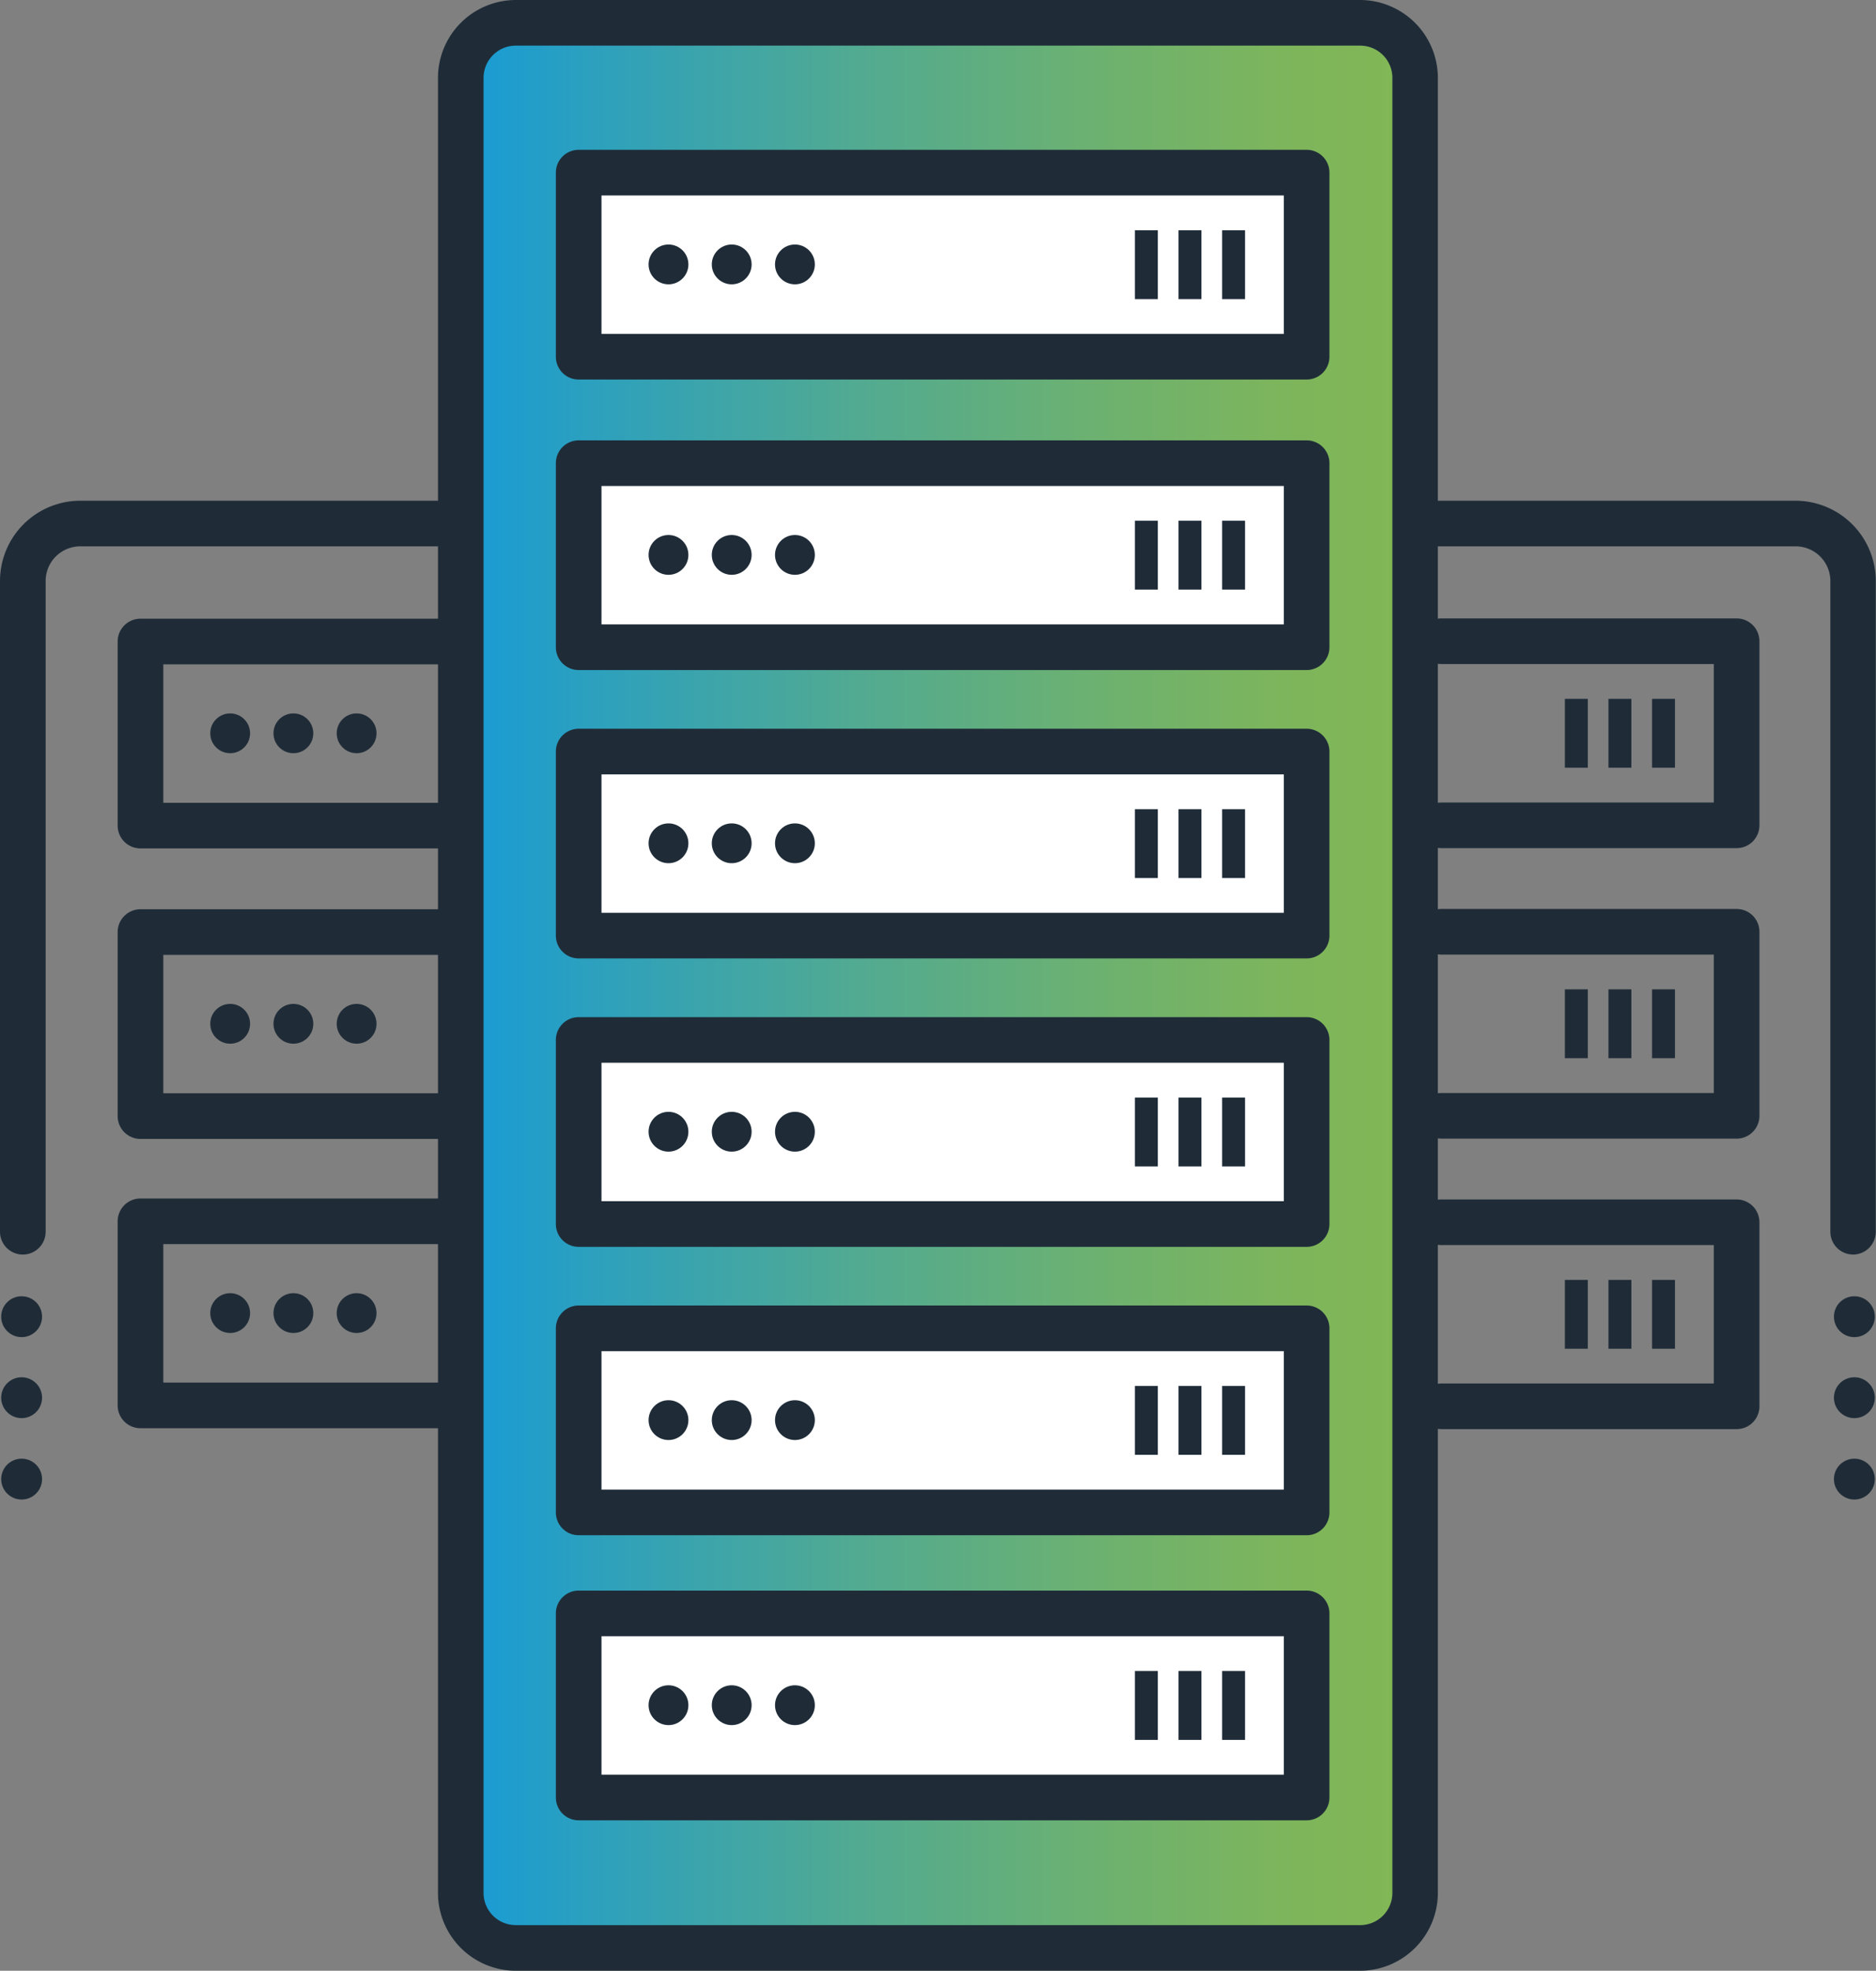 <svg xmlns="http://www.w3.org/2000/svg" xmlns:xlink="http://www.w3.org/1999/xlink" viewBox="0 0 328.79 345.45"><rect x="0" y="0" width="328.79" height="345.45" fill="#808080" stroke="none"/><defs><style>.cls-1{fill:#1f2c38;}.cls-2{fill:url(#linear-gradient);}.cls-3{fill:#fff;}</style><linearGradient id="linear-gradient" x1="80.75" y1="172.72" x2="248.04" y2="172.72" gradientUnits="userSpaceOnUse"><stop offset="0" stop-color="#179bd7"/><stop offset="0.13" stop-color="#2ba0bf"/><stop offset="0.41" stop-color="#51aa92"/><stop offset="0.66" stop-color="#6cb171"/><stop offset="0.86" stop-color="#7db55c"/><stop offset="1" stop-color="#83b755"/></linearGradient></defs><title>datacenterAsset 239@1x</title><g id="Layer_2" data-name="Layer 2"><g id="Try_-_Getting_Started" data-name="Try - Getting Started"><path class="cls-1" d="M4,219.91a4,4,0,0,1-4-4V101.84A14.08,14.08,0,0,1,14.07,87.77H80.75a4,4,0,0,1,0,8H14.07A6.07,6.07,0,0,0,8,101.84V215.91A4,4,0,0,1,4,219.91Z"/><path class="cls-1" d="M324.79,219.91a4,4,0,0,1-4-4V101.84a6.08,6.08,0,0,0-6.07-6.07H248a4,4,0,0,1,0-8h66.68a14.09,14.09,0,0,1,14.07,14.07V215.91A4,4,0,0,1,324.79,219.91Z"/><path class="cls-1" d="M.21,259.28a3.58,3.58,0,1,1,3.58,3.57A3.58,3.58,0,0,1,.21,259.28Z"/><path class="cls-1" d="M7.37,245a3.58,3.58,0,1,0-3.58,3.58A3.58,3.58,0,0,0,7.37,245Z"/><path class="cls-1" d="M7.37,230.8a3.58,3.58,0,1,0-3.58,3.58,3.58,3.58,0,0,0,3.58-3.58Z"/><path class="cls-1" d="M321.42,259.28a3.58,3.58,0,1,1,3.58,3.57A3.58,3.58,0,0,1,321.42,259.28Z"/><path class="cls-1" d="M328.58,245a3.58,3.58,0,1,0-3.58,3.58,3.58,3.58,0,0,0,3.58-3.58Z"/><path class="cls-1" d="M328.58,230.8a3.58,3.58,0,1,0-3.58,3.58,3.58,3.58,0,0,0,3.58-3.58Z"/><rect class="cls-2" x="80.75" y="4" width="167.29" height="337.45" rx="9.64"/><path class="cls-1" d="M238.4,345.45h-148a13.66,13.66,0,0,1-13.64-13.64V13.64A13.66,13.66,0,0,1,90.39,0h148A13.66,13.66,0,0,1,252,13.64V331.81A13.66,13.66,0,0,1,238.4,345.45ZM90.39,8a5.65,5.65,0,0,0-5.64,5.64V331.81a5.65,5.65,0,0,0,5.64,5.64h148a5.65,5.65,0,0,0,5.64-5.64V13.64A5.65,5.65,0,0,0,238.4,8Z"/><rect class="cls-3" x="101.42" y="30.26" width="127.58" height="32.27"/><path class="cls-1" d="M229,66.53H101.42a4,4,0,0,1-4-4V30.26a4,4,0,0,1,4-4H229a4,4,0,0,1,4,4V62.53A4,4,0,0,1,229,66.53Zm-123.58-8H225V34.26H105.42Z"/><rect class="cls-1" x="198.9" y="40.36" width="4.02" height="12.07"/><rect class="cls-1" x="206.54" y="40.36" width="4.02" height="12.07"/><rect class="cls-1" x="214.19" y="40.36" width="4.02" height="12.07"/><path class="cls-1" d="M304.36,148.67H252.63a4,4,0,0,1,0-8h47.73V116.4H252.63a4,4,0,0,1,0-8h51.73a4,4,0,0,1,4,4v32.27A4,4,0,0,1,304.36,148.67Z"/><rect class="cls-1" x="274.26" y="122.5" width="4.02" height="12.07"/><rect class="cls-1" x="281.9" y="122.5" width="4.02" height="12.07"/><rect class="cls-1" x="289.54" y="122.5" width="4.02" height="12.07"/><path class="cls-1" d="M304.36,199.59H252.63a4,4,0,0,1,0-8h47.73V167.33H252.63a4,4,0,0,1,0-8h51.73a4,4,0,0,1,4,4v32.26A4,4,0,0,1,304.36,199.59Z"/><rect class="cls-1" x="274.26" y="173.42" width="4.02" height="12.07"/><rect class="cls-1" x="281.9" y="173.42" width="4.02" height="12.07"/><rect class="cls-1" x="289.54" y="173.42" width="4.02" height="12.07"/><path class="cls-1" d="M304.36,250.51H252.63a4,4,0,0,1,0-8h47.73V218.25H252.63a4,4,0,0,1,0-8h51.73a4,4,0,0,1,4,4v32.26A4,4,0,0,1,304.36,250.51Z"/><rect class="cls-1" x="274.26" y="224.35" width="4.02" height="12.07"/><rect class="cls-1" x="281.9" y="224.35" width="4.02" height="12.07"/><rect class="cls-1" x="289.54" y="224.35" width="4.02" height="12.07"/><circle class="cls-1" cx="117.16" cy="46.35" r="3.49"/><circle class="cls-1" cx="128.24" cy="46.35" r="3.49"/><circle class="cls-1" cx="139.32" cy="46.35" r="3.49"/><rect class="cls-3" x="101.42" y="81.19" width="127.58" height="32.27"/><path class="cls-1" d="M229,117.45H101.42a4,4,0,0,1-4-4V81.19a4,4,0,0,1,4-4H229a4,4,0,0,1,4,4v32.26A4,4,0,0,1,229,117.45Zm-123.58-8H225V85.19H105.42Z"/><rect class="cls-1" x="198.9" y="91.28" width="4.02" height="12.07"/><rect class="cls-1" x="206.54" y="91.28" width="4.02" height="12.07"/><rect class="cls-1" x="214.19" y="91.28" width="4.02" height="12.07"/><circle class="cls-1" cx="117.16" cy="97.27" r="3.49"/><circle class="cls-1" cx="128.24" cy="97.27" r="3.49"/><circle class="cls-1" cx="139.32" cy="97.27" r="3.49"/><rect class="cls-3" x="101.42" y="131.74" width="127.58" height="32.27"/><path class="cls-1" d="M229,168H101.42a4,4,0,0,1-4-4V131.74a4,4,0,0,1,4-4H229a4,4,0,0,1,4,4V164A4,4,0,0,1,229,168Zm-123.58-8H225V135.74H105.42Z"/><rect class="cls-1" x="198.9" y="141.84" width="4.02" height="12.07"/><rect class="cls-1" x="206.54" y="141.84" width="4.02" height="12.07"/><rect class="cls-1" x="214.19" y="141.84" width="4.02" height="12.07"/><circle class="cls-1" cx="117.16" cy="147.82" r="3.49"/><circle class="cls-1" cx="128.24" cy="147.82" r="3.49"/><circle class="cls-1" cx="139.32" cy="147.82" r="3.49"/><rect class="cls-3" x="101.42" y="182.29" width="127.58" height="32.27"/><path class="cls-1" d="M229,218.56H101.42a4,4,0,0,1-4-4V182.29a4,4,0,0,1,4-4H229a4,4,0,0,1,4,4v32.27A4,4,0,0,1,229,218.56Zm-123.58-8H225V186.29H105.42Z"/><rect class="cls-1" x="198.9" y="192.39" width="4.02" height="12.07"/><rect class="cls-1" x="206.54" y="192.39" width="4.02" height="12.07"/><rect class="cls-1" x="214.19" y="192.39" width="4.02" height="12.07"/><circle class="cls-1" cx="117.16" cy="198.38" r="3.49"/><circle class="cls-1" cx="128.24" cy="198.38" r="3.49"/><circle class="cls-1" cx="139.32" cy="198.38" r="3.49"/><rect class="cls-3" x="101.42" y="232.84" width="127.58" height="32.27"/><path class="cls-1" d="M229,269.11H101.42a4,4,0,0,1-4-4V232.84a4,4,0,0,1,4-4H229a4,4,0,0,1,4,4v32.27A4,4,0,0,1,229,269.11Zm-123.58-8H225V236.84H105.42Z"/><rect class="cls-1" x="198.9" y="242.94" width="4.02" height="12.07"/><rect class="cls-1" x="206.54" y="242.94" width="4.02" height="12.07"/><rect class="cls-1" x="214.19" y="242.94" width="4.02" height="12.07"/><circle class="cls-1" cx="117.16" cy="248.93" r="3.49"/><circle class="cls-1" cx="128.24" cy="248.93" r="3.49"/><circle class="cls-1" cx="139.32" cy="248.93" r="3.49"/><rect class="cls-3" x="101.42" y="282.81" width="127.58" height="32.27"/><path class="cls-1" d="M229,319.08H101.42a4,4,0,0,1-4-4V282.81a4,4,0,0,1,4-4H229a4,4,0,0,1,4,4v32.27A4,4,0,0,1,229,319.08Zm-123.58-8H225V286.81H105.42Z"/><rect class="cls-1" x="198.9" y="292.91" width="4.02" height="12.07"/><rect class="cls-1" x="206.54" y="292.91" width="4.02" height="12.07"/><rect class="cls-1" x="214.19" y="292.91" width="4.02" height="12.07"/><circle class="cls-1" cx="117.16" cy="298.9" r="3.49"/><circle class="cls-1" cx="128.24" cy="298.9" r="3.49"/><circle class="cls-1" cx="139.32" cy="298.9" r="3.49"/><path class="cls-1" d="M80.62,148.72h-56a4,4,0,0,1-4-4V112.45a4,4,0,0,1,4-4h56a4,4,0,0,1,0,8h-52v24.27h52a4,4,0,0,1,0,8Z"/><circle class="cls-1" cx="40.34" cy="128.54" r="3.49"/><circle class="cls-1" cx="51.42" cy="128.54" r="3.49"/><circle class="cls-1" cx="62.5" cy="128.54" r="3.49"/><path class="cls-1" d="M80.62,199.64h-56a4,4,0,0,1-4-4V163.38a4,4,0,0,1,4-4h56a4,4,0,0,1,0,8h-52v24.26h52a4,4,0,0,1,0,8Z"/><circle class="cls-1" cx="40.34" cy="179.46" r="3.49"/><circle class="cls-1" cx="51.42" cy="179.46" r="3.49"/><circle class="cls-1" cx="62.5" cy="179.46" r="3.49"/><path class="cls-1" d="M80.62,250.35h-56a4,4,0,0,1-4-4V214.08a4,4,0,0,1,4-4h56a4,4,0,1,1,0,8h-52v24.27h52a4,4,0,1,1,0,8Z"/><circle class="cls-1" cx="40.34" cy="230.17" r="3.49"/><circle class="cls-1" cx="51.42" cy="230.17" r="3.49"/><circle class="cls-1" cx="62.5" cy="230.17" r="3.49"/></g></g></svg>